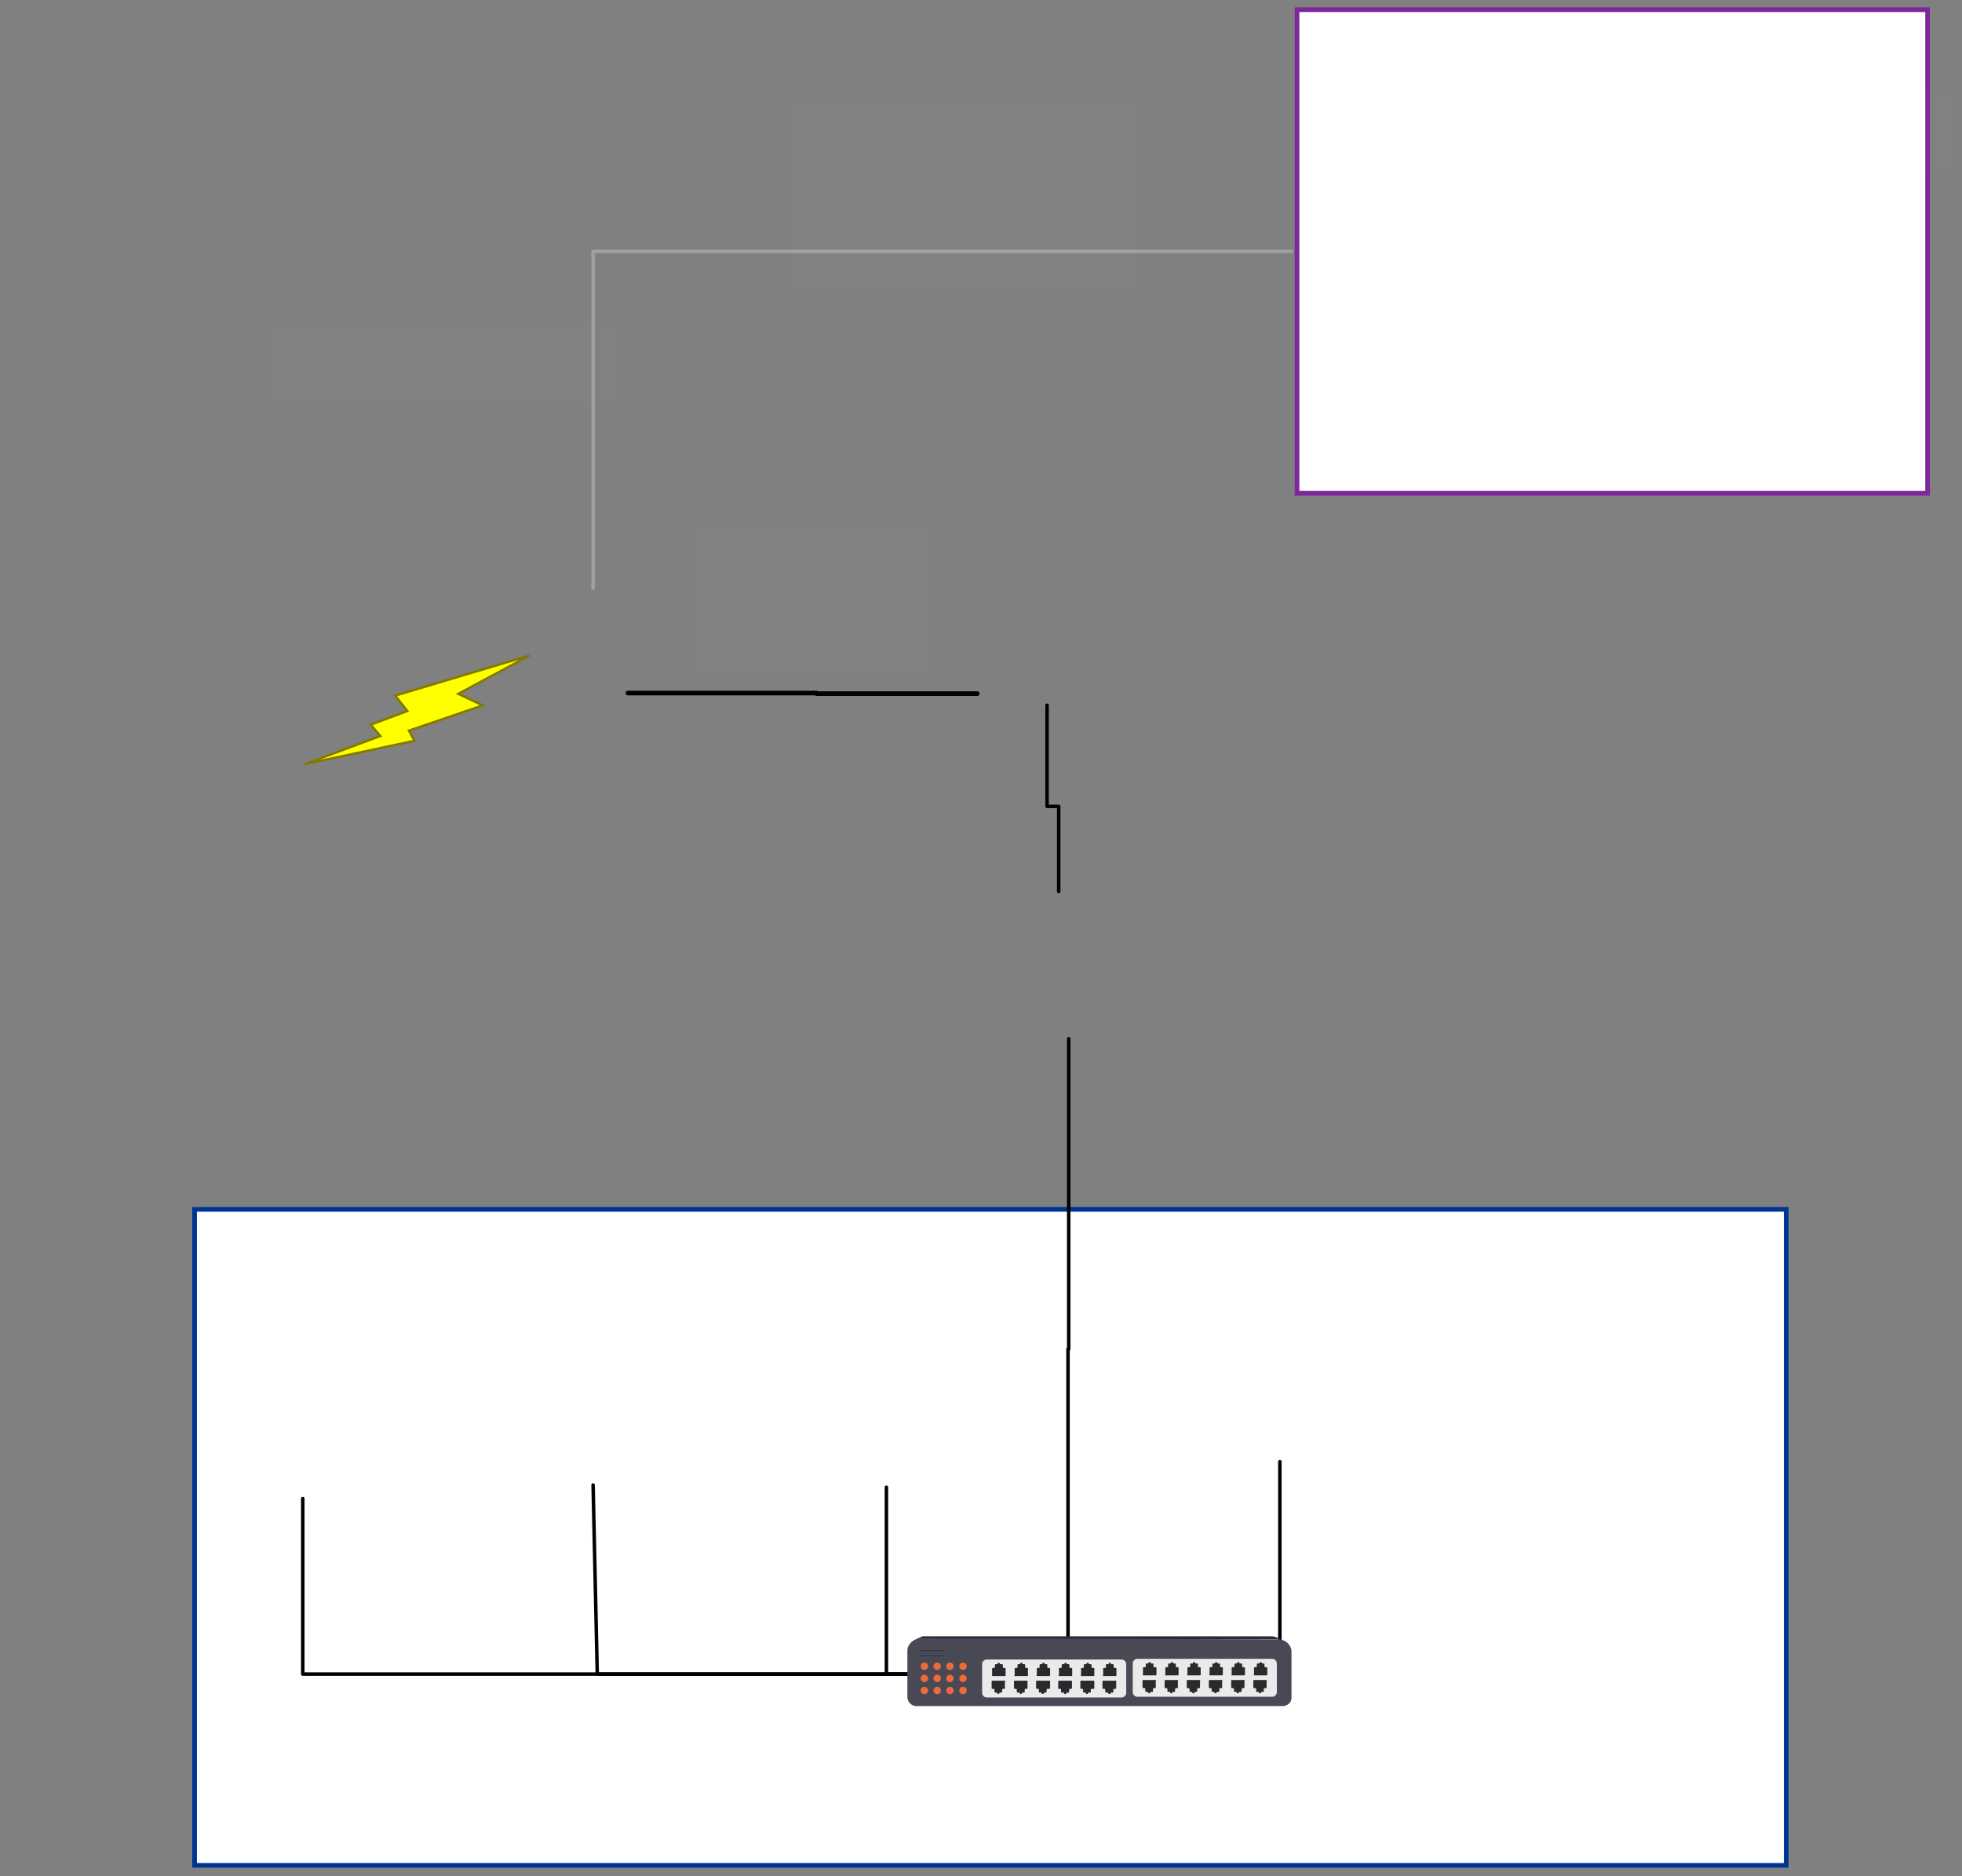 <svg xmlns="http://www.w3.org/2000/svg" xmlns:svg="http://www.w3.org/2000/svg" xmlns:xlink="http://www.w3.org/1999/xlink" version="1.0" viewBox="260.25 212 842.75 806.012"><rect x="260.25" y="212" width="842.75" height="806.012" fill="#808080" stroke="none"/><defs><style type="text/css">
        @font-face {
            font-family: 'lt_bold';
            src: url('undefined/assets/fonts/lato/lt-bold-webfont.woff2') format('woff2'),
                url('undefined/assets/fonts/lato/lt-bold-webfont.woff') format('woff');
            font-weight: normal;
            font-style: normal;
        }
        @font-face {
            font-family: 'lt_bold_italic';
            src: url('undefined/assets/fonts/lato/lt-bolditalic-webfont.woff2') format('woff2'),
                url('undefined/assets/fonts/lato/lt-bolditalic-webfont.woff') format('woff');
            font-weight: normal;
            font-style: normal;
        }
        @font-face {
            font-family: 'lt_italic';
            src: url('undefined/assets/fonts/lato/lt-italic-webfont.woff2') format('woff2'),
                url('undefined/assets/fonts/lato/lt-italic-webfont.woff') format('woff');
            font-weight: normal;
            font-style: normal;
        }
        @font-face {
            font-family: 'lt_regular';
            src: url('undefined/assets/fonts/lato/lt-regular-webfont.woff2') format('woff2'),
                url('undefined/assets/fonts/lato/lt-regular-webfont.woff') format('woff');
            font-weight: normal;
            font-style: normal;
        }
        @font-face {
            font-family: 'lt-hairline';
            src: url('undefined/assets/fonts/embed/lt-hairline-webfont.woff2') format('woff2'),
                url('undefined/assets/fonts/embed/lt-hairline-webfont.woff') format('woff');
            font-weight: normal;
            font-style: normal;
        }
        @font-face {
            font-family: 'lt-thinitalic';
            src: url('undefined/assets/fonts/embed/lt-thinitalic-webfont.woff2') format('woff2'),
                url('undefined/assets/fonts/embed/lt-thinitalic-webfont.woff') format('woff');
            font-weight: normal;
            font-style: normal;
        }
        @font-face {
            font-family: 'champagne';
            src: url('undefined/assets/fonts/embed/champagne-webfont.woff2') format('woff2'),
                url('undefined/assets/fonts/embed/champagne-webfont.woff') format('woff');
            font-weight: normal;
            font-style: normal;
        }
        @font-face {
            font-family: 'indie';
            src: url('undefined/assets/fonts/embed/indie-flower-webfont.woff2') format('woff2'),
                url('undefined/assets/fonts/embed/indie-flower-webfont.woff') format('woff');
            font-weight: normal;
            font-style: normal;
        }
        @font-face {
            font-family: 'bebas';
            src: url('undefined/assets/fonts/embed/bebasneue_regular-webfont.woff2') format('woff2'),
                url('undefined/assets/fonts/embed/bebasneue_regular-webfont.woff') format('woff');
            font-weight: normal;
            font-style: normal;
        }
        @font-face {
            font-family: 'bree';
            src: url('undefined/assets/fonts/embed/breeserif-regular-webfont.woff2') format('woff2'),
                url('undefined/assets/fonts/embed/breeserif-regular-webfont.woff') format('woff');
            font-weight: normal;
            font-style: normal;
        }
        @font-face {
            font-family: 'spartan';
            src: url('undefined/assets/fonts/embed/leaguespartan-bold-webfont.woff2') format('woff2'),
                url('undefined/assets/fonts/embed/leaguespartan-bold-webfont.woff') format('woff');
            font-weight: normal;
            font-style: normal;
        }
        @font-face {
            font-family: 'montserrat';
            src: url('undefined/assets/fonts/embed/montserrat-medium-webfont.woff2') format('woff2'),
                url('undefined/assets/fonts/embed/montserrat-medium-webfont.woff') format('woff');
            font-weight: normal;
            font-style: normal;
        }
        @font-face {
            font-family: 'open_sanscondensed';
            src: url('undefined/assets/fonts/embed/opensans-condlight-webfont.woff2') format('woff2'),
                url('undefined/assets/fonts/embed/opensans-condlight-webfont.woff') format('woff');
            font-weight: normal;
            font-style: normal;
        }
        @font-face {
            font-family: 'open_sansitalic';
            src: url('undefined/assets/fonts/embed/opensans-italic-webfont.woff2') format('woff2'),
                url('undefined/assets/fonts/embed/opensans-italic-webfont.woff') format('woff');
            font-weight: normal;
            font-style: normal;
        }
        @font-face {
            font-family: 'playfair';
            src: url('undefined/assets/fonts/embed/playfairdisplay-regular-webfont.woff2') format('woff2'),
                url('undefined/assets/fonts/embed/playfairdisplay-regular-webfont.woff') format('woff');
            font-weight: normal;
            font-style: normal;
        }
        @font-face {
            font-family: 'raleway';
            src: url('undefined/assets/fonts/embed/raleway-regular-webfont.woff2') format('woff2'),
                url('undefined/assets/fonts/embed/raleway-regular-webfont.woff') format('woff');
            font-weight: normal;
            font-style: normal;
        }
        @font-face {
            font-family: 'courier_prime';
            src: url('undefined/assets/fonts/embed/courier_prime-webfont.woff2') format('woff2'),
                url('undefined/assets/fonts/embed/courier_prime-webfont.woff') format('woff');
            font-weight: normal;
            font-style: normal;
        }
        p {
            margin: 0;
        }
        </style></defs><g id="1qm772hv13"><g transform="translate(340 730)"><path d="M 3.841,1.583 L 687.492,1.583 L 687.492,283.429 L 3.841,283.429 Z" fill="rgb(255, 255, 255)" stroke="rgb(0, 52, 148)" stroke-width="2" vector-effect="non-scaling-stroke" stroke-dasharray=""/></g></g><g id="8ns4au68gq"><g transform="translate(815 215)"><path d="M 2.372,1.167 L 273.219,1.167 L 273.219,208.919 L 2.372,208.919 Z" fill="rgb(255, 255, 255)" stroke="rgb(124, 39, 155)" stroke-width="2" vector-effect="non-scaling-stroke" stroke-dasharray=""/></g></g><g id="2pbu2e0vrt"><g transform="translate(680 470)"></g></g><g id="1qrbgag216"><g transform="translate(705 595)"></g></g><g id="2j2wf92r27"><g><path d="M 710,515 L 710,558.45 L 712.5,558.45 L 715,558.45 L 715,595" fill="none" stroke="#000000" stroke-width="1.5" stroke-linecap="round" stroke-linejoin="round"/></g></g><g id="1vrhzilak8"><g><path d="M 719.3,658.3 L 719.3,791.65 L 719.15,791.65 L 719,791.65 L 719,916.25" fill="none" stroke="#000000" stroke-width="1.5" stroke-linecap="round" stroke-linejoin="round"/></g></g><g id="ss7wkhywr9"><g transform="translate(370.3 785.85)"></g></g><g id="1m4rys9byq"><g><path d="M 390.3,855.85 L 390.3,931.25 L 689,931.25" fill="none" stroke="#000000" stroke-width="1.5" stroke-linecap="round" stroke-linejoin="round"/></g></g><g id="29r6cb1b6l"><g transform="translate(475 775)"></g></g><g id="1osnadtyo3"><g><path d="M 515,850 L 516.8,931.25 L 689,931.25" fill="none" stroke="#000000" stroke-width="1.5" stroke-linecap="round" stroke-linejoin="round"/></g></g><g id="dhf4ojesjc"><g transform="translate(265.25 471.95)"></g></g><g id="1m2q4l3maj"><g transform="translate(390.714 486.705)"><path d="M 96.996,6.93 L 66.365,23.404 L 76.915,28.358 L 45.184,39.202 L 47.565,43.563 L 0.484,53.582 L 32.919,41.524 L 28.765,36.645 L 44.508,30.777 L 39.286,24.163 Z" fill="rgb(255, 255, 0)" stroke="rgb(130, 122, 0)"/></g></g><g id="2k39np8e37"><g transform="translate(490 464.75)"></g></g><g id="513820tai7"><g><path d="M 530,509.75 L 610.925,509.75 L 610.925,509.875 L 610.925,510 L 680,510" fill="none" stroke="#000000" stroke-width="2" stroke-linecap="round" stroke-linejoin="round"/></g></g><g id="c36hphrzva"><g><path d="M 815,320 L 515,320 L 515,464.75" fill="none" stroke="#a0a0a0" stroke-width="1.5" stroke-linecap="round" stroke-linejoin="round"/></g></g><g id="1ytyyvzhpm"><g transform="translate(830 250)"></g></g><g id="1tivmgiz1b"><g transform="translate(795 775)"></g></g><g id="1degaf51ht"><g><path d="M 810,840 L 810,936.25 L 789,936.25" fill="none" stroke="#000000" stroke-width="1.5" stroke-linecap="round" stroke-linejoin="round"/></g></g><g id="2i08ppktbt"><g transform="translate(601 776)"></g></g><g id="2js4gy68gy"><g><path d="M 641,851 L 641,931.25 L 689,931.25" fill="none" stroke="#000000" stroke-width="1.5" stroke-linecap="round" stroke-linejoin="round"/></g></g><g id="1no7nbutz3"><g transform="translate(650 915)"><path d="M 161.4,1.5 L 160.5,1.2 L 4.1,1.2 L 3.2,1.5 L 6.6,0 L 157,0 Z" fill="rgb(42, 42, 61)" stroke="#ffffff" stroke-width="NaN" stroke-linecap="round" stroke-linejoin="round"/><path d="M 161.2,30 L 3.8,30 C 1.6,30 0,28 0,26.1 L 0,6.3 C 0,3.3 2.7,0.9 5.9,0.9 L 159.1,1.3 C 162.4,1.3 165,3.7 165,6.7 L 165,26.5 C 165,28.4 163.3,30 161.2,30 Z" fill="rgb(73, 73, 86)" stroke="#ffffff" stroke-width="NaN" stroke-linecap="round" stroke-linejoin="round"/><path d="M 156.7,26 L 98.8,26 C 97.7,26 96.8,25.1 96.8,24 L 96.8,11.7 C 96.8,10.6 97.7,9.7 98.8,9.7 L 156.7,9.7 C 157.8,9.7 158.7,10.6 158.7,11.7 L 158.7,24 C 158.7,25.1 157.8,26 156.7,26 Z" fill="rgb(234, 234, 234)" stroke="#ffffff" stroke-width="NaN" stroke-linecap="round" stroke-linejoin="round"/><path d="M 154.3,18.8 L 148.9,18.8 C 148.7,18.8 148.6,18.9 148.6,19.1 L 148.6,22 C 148.6,22.2 148.7,22.3 148.9,22.3 L 149.5,22.3 C 149.7,22.3 149.8,22.4 149.8,22.6 L 149.8,23.6 C 149.8,23.8 149.9,23.9 150.1,23.9 L 150.7,23.9 C 150.9,23.9 151,24 151,24.2 C 151,24.4 151.1,24.5 151.3,24.5 L 151.6,24.5 C 151.8,24.5 151.9,24.4 151.9,24.2 C 151.9,24 152,23.9 152.2,23.9 L 152.8,23.9 C 153,23.9 153.1,23.8 153.1,23.6 L 153.1,22.6 C 153.1,22.4 153.2,22.3 153.4,22.3 L 154,22.3 C 154.2,22.3 154.3,22.2 154.3,22 L 154.3,19.1 C 154.6,18.9 154.5,18.8 154.3,18.8 Z M 144.8,18.8 L 139.4,18.8 C 139.2,18.8 139.1,18.9 139.1,19.1 L 139.1,22 C 139.1,22.2 139.2,22.3 139.4,22.3 L 140,22.3 C 140.2,22.3 140.3,22.4 140.3,22.6 L 140.3,23.6 C 140.3,23.8 140.4,23.9 140.6,23.9 L 141.2,23.9 C 141.4,23.9 141.5,24 141.5,24.2 C 141.5,24.4 141.6,24.5 141.8,24.5 L 142.1,24.5 C 142.3,24.5 142.4,24.4 142.4,24.2 C 142.4,24 142.5,23.9 142.7,23.9 L 143.3,23.9 C 143.5,23.9 143.6,23.8 143.6,23.6 L 143.6,22.6 C 143.6,22.4 143.7,22.3 143.9,22.3 L 144.5,22.3 C 144.7,22.3 144.8,22.2 144.8,22 L 144.8,19.1 C 145.1,18.9 144.9,18.8 144.8,18.8 Z M 135.2,18.8 L 129.8,18.8 C 129.6,18.8 129.5,18.9 129.5,19.1 L 129.5,22 C 129.5,22.2 129.6,22.3 129.8,22.3 L 130.4,22.3 C 130.6,22.3 130.7,22.4 130.7,22.6 L 130.7,23.6 C 130.7,23.8 130.8,23.9 131,23.9 L 131.6,23.9 C 131.8,23.9 131.9,24 131.9,24.2 C 131.9,24.4 132,24.5 132.2,24.5 L 132.5,24.5 C 132.7,24.5 132.8,24.4 132.8,24.2 C 132.8,24 132.9,23.9 133.1,23.9 L 133.7,23.9 C 133.9,23.9 134,23.8 134,23.6 L 134,22.6 C 134,22.4 134.1,22.3 134.3,22.3 L 134.9,22.3 C 135.1,22.3 135.2,22.2 135.2,22 L 135.2,19.1 C 135.6,18.9 135.4,18.8 135.2,18.8 Z M 125.7,18.8 L 120.3,18.8 C 120.1,18.8 120,18.9 120,19.1 L 120,22 C 120,22.2 120.1,22.3 120.3,22.3 L 120.9,22.3 C 121.1,22.3 121.2,22.4 121.2,22.6 L 121.2,23.6 C 121.2,23.8 121.3,23.9 121.5,23.9 L 122.1,23.9 C 122.3,23.9 122.4,24 122.4,24.2 C 122.4,24.4 122.5,24.5 122.7,24.5 L 123,24.5 C 123.2,24.5 123.3,24.4 123.3,24.2 C 123.3,24 123.4,23.9 123.6,23.9 L 124.2,23.9 C 124.4,23.9 124.5,23.8 124.5,23.6 L 124.5,22.6 C 124.5,22.4 124.6,22.3 124.8,22.3 L 125.4,22.3 C 125.6,22.3 125.7,22.2 125.7,22 L 125.7,19.1 C 126,18.9 125.9,18.8 125.7,18.8 Z M 116.2,18.8 L 110.8,18.8 C 110.6,18.8 110.5,18.9 110.5,19.1 L 110.5,22 C 110.5,22.2 110.6,22.3 110.8,22.3 L 111.4,22.3 C 111.6,22.3 111.7,22.4 111.7,22.6 L 111.7,23.6 C 111.7,23.8 111.8,23.9 112,23.9 L 112.6,23.9 C 112.8,23.9 112.9,24 112.9,24.2 C 112.9,24.4 113,24.5 113.2,24.5 L 113.5,24.5 C 113.7,24.5 113.8,24.4 113.8,24.2 C 113.8,24 113.9,23.9 114.1,23.9 L 114.7,23.9 C 114.9,23.9 115,23.8 115,23.6 L 115,22.6 C 115,22.4 115.1,22.3 115.3,22.3 L 115.9,22.3 C 116.1,22.3 116.2,22.2 116.2,22 L 116.2,19.1 C 116.5,18.9 116.4,18.8 116.2,18.8 Z M 106.7,18.8 L 101.3,18.8 C 101.1,18.8 101,18.9 101,19.1 L 101,22 C 101,22.2 101.1,22.3 101.3,22.3 L 101.9,22.3 C 102.1,22.3 102.2,22.4 102.2,22.6 L 102.2,23.6 C 102.2,23.8 102.3,23.9 102.5,23.9 L 103.1,23.9 C 103.3,23.9 103.4,24 103.4,24.2 C 103.4,24.4 103.5,24.5 103.7,24.5 L 104,24.5 C 104.2,24.5 104.3,24.4 104.3,24.2 C 104.3,24 104.4,23.9 104.6,23.9 L 105.2,23.9 C 105.4,23.9 105.5,23.8 105.5,23.6 L 105.5,22.6 C 105.5,22.4 105.6,22.3 105.8,22.3 L 106.4,22.3 C 106.6,22.3 106.7,22.2 106.7,22 L 106.7,19.1 C 107,18.9 106.9,18.8 106.7,18.8 Z M 101.3,16.8 L 106.7,16.8 C 106.9,16.8 107,16.7 107,16.5 L 107,13.6 C 107,13.4 106.9,13.3 106.7,13.3 L 106,13.3 C 105.8,13.3 105.7,13.2 105.7,13 L 105.7,12 C 105.7,11.8 105.6,11.7 105.4,11.7 L 104.8,11.7 C 104.6,11.7 104.5,11.6 104.5,11.4 C 104.5,11.2 104.4,11.1 104.2,11.1 L 103.9,11.1 C 103.7,11.1 103.6,11.2 103.6,11.4 C 103.6,11.6 103.5,11.7 103.3,11.7 L 102.7,11.7 C 102.5,11.7 102.4,11.8 102.4,12 L 102.4,13 C 102.4,13.2 102.3,13.3 102.1,13.3 L 101.5,13.3 C 101.3,13.3 101.2,13.4 101.2,13.6 L 101.2,16.5 C 100.9,16.7 101.1,16.8 101.3,16.8 Z M 110.8,16.8 L 116.2,16.8 C 116.4,16.8 116.5,16.7 116.5,16.5 L 116.5,13.6 C 116.5,13.4 116.4,13.3 116.2,13.3 L 115.6,13.3 C 115.4,13.3 115.3,13.2 115.3,13 L 115.3,12 C 115.3,11.8 115.2,11.7 115,11.7 L 114.4,11.7 C 114.2,11.7 114.1,11.6 114.1,11.4 C 114.1,11.2 114,11.1 113.8,11.1 L 113.5,11.1 C 113.3,11.1 113.2,11.2 113.2,11.4 C 113.2,11.6 113.1,11.7 112.9,11.7 L 112.3,11.7 C 112.1,11.7 112,11.8 112,12 L 112,13 C 112,13.2 111.9,13.3 111.7,13.3 L 111.1,13.3 C 110.9,13.3 110.8,13.4 110.8,13.6 L 110.8,16.5 C 110.5,16.7 110.6,16.8 110.8,16.8 Z M 120.3,16.8 L 125.7,16.8 C 125.9,16.8 126,16.7 126,16.5 L 126,13.6 C 126,13.4 125.9,13.3 125.7,13.3 L 125.1,13.3 C 124.9,13.3 124.8,13.2 124.8,13 L 124.8,12 C 124.8,11.8 124.7,11.7 124.5,11.7 L 123.9,11.7 C 123.7,11.7 123.6,11.6 123.6,11.4 C 123.6,11.2 123.5,11.1 123.3,11.1 L 123,11.1 C 122.8,11.1 122.7,11.2 122.7,11.4 C 122.7,11.6 122.6,11.7 122.4,11.7 L 121.8,11.7 C 121.6,11.7 121.5,11.8 121.5,12 L 121.5,13 C 121.5,13.2 121.4,13.3 121.2,13.3 L 120.6,13.3 C 120.4,13.3 120.3,13.4 120.3,13.6 L 120.3,16.5 C 120,16.7 120.1,16.8 120.3,16.8 Z M 129.8,16.8 L 135.2,16.8 C 135.4,16.8 135.5,16.7 135.5,16.5 L 135.5,13.6 C 135.5,13.4 135.4,13.3 135.2,13.3 L 134.6,13.3 C 134.4,13.3 134.3,13.2 134.3,13 L 134.3,12 C 134.3,11.8 134.2,11.7 134,11.7 L 133.4,11.7 C 133.2,11.7 133.1,11.6 133.1,11.4 C 133.1,11.2 133,11.1 132.8,11.1 L 132.5,11.1 C 132.3,11.1 132.2,11.2 132.2,11.4 C 132.2,11.6 132.1,11.7 131.9,11.7 L 131.3,11.7 C 131.1,11.7 131,11.8 131,12 L 131,13 C 131,13.2 130.9,13.3 130.7,13.3 L 130.1,13.3 C 129.9,13.3 129.8,13.4 129.8,13.6 L 129.8,16.5 C 129.5,16.7 129.7,16.8 129.8,16.8 Z M 139.3,16.8 L 144.7,16.8 C 144.9,16.8 145,16.7 145,16.5 L 145,13.6 C 145,13.4 144.9,13.3 144.7,13.3 L 144.1,13.3 C 143.9,13.3 143.8,13.2 143.8,13 L 143.8,12 C 143.8,11.8 143.7,11.7 143.5,11.7 L 142.9,11.7 C 142.7,11.7 142.6,11.6 142.6,11.4 C 142.6,11.2 142.5,11.1 142.3,11.1 L 142,11.1 C 141.8,11.1 141.7,11.2 141.7,11.4 C 141.7,11.6 141.6,11.7 141.4,11.7 L 140.8,11.7 C 140.6,11.7 140.5,11.8 140.5,12 L 140.5,13 C 140.5,13.2 140.4,13.3 140.2,13.3 L 139.6,13.3 C 139.4,13.3 139.3,13.4 139.3,13.6 L 139.3,16.5 C 139,16.7 139.2,16.8 139.3,16.8 Z M 148.9,16.8 L 154.3,16.8 C 154.5,16.8 154.6,16.7 154.6,16.5 L 154.6,13.6 C 154.6,13.4 154.5,13.3 154.3,13.3 L 153.7,13.3 C 153.5,13.3 153.4,13.2 153.4,13 L 153.4,12 C 153.4,11.8 153.3,11.7 153.1,11.7 L 152.5,11.7 C 152.3,11.7 152.2,11.6 152.2,11.4 C 152.2,11.2 152.1,11.1 151.9,11.1 L 151.6,11.1 C 151.4,11.1 151.3,11.2 151.3,11.4 C 151.3,11.6 151.2,11.7 151,11.7 L 150.4,11.7 C 150.2,11.7 150.1,11.8 150.1,12 L 150.1,13 C 150.1,13.2 150,13.3 149.8,13.3 L 149.2,13.3 C 149,13.3 148.9,13.4 148.9,13.6 L 148.9,16.5 C 148.6,16.7 148.7,16.8 148.9,16.8 Z" fill="rgb(41, 42, 45)" stroke="#ffffff" stroke-width="NaN" stroke-linecap="round" stroke-linejoin="round"/><path d="M 92,26.3 L 34.1,26.3 C 33,26.3 32.1,25.4 32.1,24.3 L 32.1,12 C 32.1,10.9 33,10 34.1,10 L 92,10 C 93.1,10 94,10.9 94,12 L 94,24.3 C 94,25.4 93.1,26.3 92,26.3 Z" fill="rgb(234, 234, 234)" stroke="#ffffff" stroke-width="NaN" stroke-linecap="round" stroke-linejoin="round"/><path d="M 89.5,19.1 L 84.1,19.1 C 83.9,19.1 83.8,19.2 83.8,19.4 L 83.8,22.3 C 83.8,22.5 83.9,22.6 84.1,22.6 L 84.7,22.6 C 84.9,22.6 85,22.7 85,22.9 L 85,23.9 C 85,24.1 85.1,24.2 85.3,24.2 L 86,24.2 C 86.2,24.2 86.3,24.3 86.3,24.5 C 86.3,24.7 86.4,24.8 86.6,24.8 L 87,24.8 C 87.2,24.8 87.3,24.7 87.3,24.5 C 87.3,24.3 87.4,24.2 87.6,24.2 L 88.2,24.2 C 88.4,24.2 88.5,24.1 88.5,23.9 L 88.5,22.9 C 88.5,22.7 88.6,22.6 88.8,22.6 L 89.4,22.6 C 89.6,22.6 89.7,22.5 89.7,22.3 L 89.7,19.4 C 89.9,19.2 89.7,19.1 89.5,19.1 Z M 80,19.1 L 74.6,19.1 C 74.4,19.1 74.3,19.2 74.3,19.4 L 74.3,22.3 C 74.3,22.5 74.4,22.6 74.6,22.6 L 75.2,22.6 C 75.4,22.6 75.5,22.7 75.5,22.9 L 75.5,23.9 C 75.5,24.1 75.6,24.2 75.8,24.2 L 76.4,24.2 C 76.6,24.2 76.7,24.3 76.7,24.5 C 76.7,24.7 76.8,24.8 77,24.8 L 77.3,24.8 C 77.5,24.8 77.6,24.7 77.6,24.5 C 77.6,24.3 77.7,24.2 77.9,24.2 L 78.5,24.2 C 78.7,24.2 78.8,24.1 78.8,23.9 L 78.8,22.9 C 78.8,22.7 78.9,22.6 79.1,22.6 L 80,22.6 C 80.2,22.6 80.3,22.5 80.3,22.3 L 80.3,19.4 C 80.3,19.2 80.2,19.1 80,19.1 Z M 70.5,19.1 L 65.1,19.1 C 64.9,19.1 64.8,19.2 64.8,19.4 L 64.8,22.3 C 64.8,22.5 64.9,22.6 65.1,22.6 L 65.7,22.6 C 65.9,22.6 66,22.7 66,22.9 L 66,23.9 C 66,24.1 66.1,24.2 66.3,24.2 L 67,24.2 C 67.2,24.2 67.3,24.3 67.3,24.5 C 67.3,24.7 67.4,24.8 67.6,24.8 L 68,24.8 C 68.2,24.8 68.3,24.7 68.3,24.5 C 68.3,24.3 68.4,24.2 68.6,24.2 L 69.2,24.2 C 69.4,24.2 69.5,24.1 69.5,23.9 L 69.5,22.9 C 69.5,22.7 69.6,22.6 69.8,22.6 L 70.4,22.6 C 70.6,22.6 70.7,22.5 70.7,22.3 L 70.7,19.4 C 70.8,19.2 70.7,19.1 70.5,19.1 Z M 61,19.1 L 55.6,19.1 C 55.4,19.1 55.3,19.2 55.3,19.4 L 55.3,22.3 C 55.3,22.5 55.4,22.6 55.6,22.6 L 56.2,22.6 C 56.4,22.6 56.5,22.7 56.5,22.9 L 56.5,23.9 C 56.5,24.1 56.6,24.2 56.8,24.2 L 57.4,24.2 C 57.6,24.2 57.7,24.3 57.7,24.5 C 57.7,24.7 57.8,24.8 58,24.8 L 58.3,24.8 C 58.5,24.8 58.6,24.7 58.6,24.5 C 58.6,24.3 58.7,24.2 58.9,24.2 L 59.5,24.2 C 59.7,24.2 59.8,24.1 59.8,23.9 L 59.8,22.9 C 59.8,22.7 59.9,22.6 60.1,22.6 L 61,22.6 C 61.2,22.6 61.3,22.5 61.3,22.3 L 61.3,19.4 C 61.3,19.2 61.2,19.1 61,19.1 Z M 51.5,19.1 L 46.1,19.1 C 45.9,19.1 45.8,19.2 45.8,19.4 L 45.8,22.3 C 45.8,22.5 45.9,22.6 46.1,22.6 L 46.7,22.6 C 46.9,22.6 47,22.7 47,22.9 L 47,23.9 C 47,24.1 47.1,24.2 47.3,24.2 L 48,24.2 C 48.2,24.2 48.3,24.3 48.3,24.5 C 48.3,24.7 48.4,24.8 48.6,24.8 L 48.9,24.8 C 49.1,24.8 49.2,24.7 49.2,24.5 C 49.2,24.3 49.3,24.2 49.5,24.2 L 50.1,24.2 C 50.3,24.2 50.4,24.1 50.4,23.9 L 50.4,22.9 C 50.4,22.7 50.5,22.6 50.7,22.6 L 51.3,22.6 C 51.5,22.6 51.6,22.5 51.6,22.3 L 51.6,19.4 C 51.8,19.2 51.6,19.1 51.5,19.1 Z M 41.9,19.1 L 36.5,19.1 C 36.3,19.1 36.2,19.2 36.2,19.4 L 36.2,22.3 C 36.2,22.5 36.3,22.6 36.5,22.6 L 37.1,22.6 C 37.3,22.6 37.4,22.7 37.4,22.9 L 37.4,23.9 C 37.4,24.1 37.5,24.2 37.7,24.2 L 38.3,24.2 C 38.5,24.2 38.6,24.3 38.6,24.5 C 38.6,24.7 38.7,24.8 38.9,24.8 L 39.2,24.8 C 39.4,24.8 39.5,24.7 39.5,24.5 C 39.5,24.3 39.6,24.2 39.8,24.2 L 40.4,24.2 C 40.6,24.2 40.7,24.1 40.7,23.9 L 40.7,22.9 C 40.7,22.7 40.8,22.6 41,22.6 L 41.6,22.6 C 41.8,22.6 41.9,22.5 41.9,22.3 L 41.9,19.4 C 42.3,19.2 42.1,19.1 41.9,19.1 Z M 36.5,17.1 L 41.9,17.1 C 42.1,17.1 42.2,17 42.2,16.8 L 42.2,13.9 C 42.2,13.7 42.1,13.6 41.9,13.6 L 41.3,13.6 C 41.1,13.6 41,13.5 41,13.3 L 41,12.3 C 41,12.1 40.9,12 40.7,12 L 40,12 C 39.8,12 39.7,11.9 39.7,11.7 C 39.7,11.5 39.6,11.4 39.4,11.4 L 39.1,11.4 C 38.9,11.4 38.8,11.5 38.8,11.7 C 38.8,11.9 38.7,12 38.5,12 L 37.9,12 C 37.7,12 37.6,12.1 37.6,12.3 L 37.6,13.3 C 37.6,13.5 37.5,13.6 37.3,13.6 L 36.7,13.6 C 36.5,13.6 36.4,13.7 36.4,13.9 L 36.4,16.8 C 36.2,17 36.4,17.1 36.5,17.1 Z M 46.1,17.1 L 51.5,17.1 C 51.7,17.1 51.8,17 51.8,16.8 L 51.8,13.9 C 51.8,13.7 51.7,13.6 51.5,13.6 L 50.9,13.6 C 50.7,13.6 50.6,13.5 50.6,13.3 L 50.6,12.3 C 50.6,12.1 50.5,12 50.3,12 L 49.7,12 C 49.5,12 49.4,11.9 49.4,11.7 C 49.4,11.5 49.3,11.4 49.1,11.4 L 48.8,11.4 C 48.6,11.4 48.5,11.5 48.5,11.7 C 48.5,11.9 48.4,12 48.2,12 L 47.6,12 C 47.4,12 47.3,12.1 47.3,12.3 L 47.3,13.3 C 47.3,13.5 47.2,13.6 47,13.6 L 46.4,13.6 C 46.2,13.6 46.1,13.7 46.1,13.9 L 46.1,16.8 C 45.7,17 45.9,17.1 46.1,17.1 Z M 55.6,17.1 L 61,17.1 C 61.2,17.1 61.3,17 61.3,16.8 L 61.3,13.9 C 61.3,13.7 61.2,13.6 61,13.6 L 60.4,13.6 C 60.2,13.6 60.1,13.5 60.1,13.3 L 60.1,12.3 C 60.1,12.1 60,12 59.8,12 L 59.2,12 C 59,12 58.9,11.9 58.9,11.7 C 58.9,11.5 58.8,11.4 58.6,11.4 L 58.3,11.4 C 58.1,11.4 58,11.5 58,11.7 C 58,11.9 57.9,12 57.7,12 L 57.1,12 C 56.9,12 56.8,12.1 56.8,12.3 L 56.8,13.3 C 56.8,13.5 56.7,13.6 56.5,13.6 L 55.9,13.6 C 55.7,13.6 55.6,13.7 55.6,13.9 L 55.6,16.8 C 55.3,17 55.4,17.1 55.6,17.1 Z M 65.1,17.1 L 70.5,17.1 C 70.7,17.1 70.8,17 70.8,16.8 L 70.8,13.9 C 70.8,13.7 70.7,13.6 70.5,13.6 L 69.9,13.6 C 69.7,13.6 69.6,13.5 69.6,13.3 L 69.6,12.3 C 69.6,12.1 69.5,12 69.3,12 L 68.7,12 C 68.5,12 68.4,11.9 68.4,11.7 C 68.4,11.5 68.3,11.4 68.1,11.4 L 67.8,11.4 C 67.6,11.4 67.5,11.5 67.5,11.7 C 67.5,11.9 67.4,12 67.2,12 L 66.6,12 C 66.4,12 66.3,12.1 66.3,12.3 L 66.3,13.3 C 66.3,13.5 66.2,13.6 66,13.6 L 65.4,13.6 C 65.2,13.6 65.1,13.7 65.1,13.9 L 65.1,16.8 C 64.8,17 64.9,17.1 65.1,17.1 Z M 74.6,17.1 L 80,17.1 C 80.2,17.1 80.3,17 80.3,16.8 L 80.3,13.9 C 80.3,13.7 80.2,13.6 80,13.6 L 79.4,13.6 C 79.2,13.6 79.1,13.5 79.1,13.3 L 79.1,12.3 C 79.1,12.1 79,12 78.8,12 L 78.2,12 C 78,12 77.9,11.9 77.9,11.7 C 77.9,11.5 77.8,11.4 77.6,11.4 L 77.3,11.4 C 77.1,11.4 77,11.5 77,11.7 C 77,11.9 76.9,12 76.7,12 L 76.1,12 C 75.9,12 75.8,12.1 75.8,12.3 L 75.8,13.3 C 75.8,13.5 75.7,13.6 75.5,13.6 L 74.9,13.6 C 74.7,13.6 74.6,13.7 74.6,13.9 L 74.6,16.8 C 74.3,17 74.4,17.1 74.6,17.1 Z M 84.1,17.1 L 89.5,17.1 C 89.7,17.1 89.8,17 89.8,16.8 L 89.8,13.9 C 89.8,13.7 89.7,13.6 89.5,13.6 L 88.9,13.6 C 88.7,13.6 88.6,13.5 88.6,13.3 L 88.6,12.3 C 88.6,12.1 88.5,12 88.3,12 L 87.7,12 C 87.5,12 87.4,11.9 87.4,11.7 C 87.4,11.5 87.3,11.4 87.1,11.4 L 86.8,11.4 C 86.6,11.4 86.5,11.5 86.5,11.7 C 86.5,11.9 86.4,12 86.2,12 L 85.6,12 C 85.4,12 85.3,12.1 85.3,12.3 L 85.3,13.3 C 85.3,13.5 85.2,13.6 85,13.6 L 84.4,13.6 C 84.2,13.6 84.1,13.7 84.1,13.9 L 84.1,16.8 C 83.8,17 84,17.1 84.1,17.1 Z" fill="rgb(41, 42, 45)" stroke="#ffffff" stroke-width="NaN" stroke-linecap="round" stroke-linejoin="round"/><path d="M 5.7,12.9 C 5.7,14.132 7.033,14.901 8.1,14.286 C 8.595,14 8.9,13.472 8.9,12.9 C 8.9,11.668 7.567,10.899 6.5,11.514 C 6.005,11.8 5.7,12.328 5.7,12.9" fill="rgb(237, 107, 57)" stroke="#ffffff" stroke-width="NaN" stroke-linecap="round" stroke-linejoin="round"/><path d="M 11.2,12.9 C 11.2,14.132 12.533,14.901 13.6,14.286 C 14.095,14 14.4,13.472 14.4,12.9 C 14.4,11.668 13.067,10.899 12,11.514 C 11.505,11.8 11.2,12.328 11.2,12.9" fill="rgb(237, 107, 57)" stroke="#ffffff" stroke-width="NaN" stroke-linecap="round" stroke-linejoin="round"/><path d="M 16.7,12.9 C 16.7,14.132 18.033,14.901 19.1,14.286 C 19.595,14 19.9,13.472 19.9,12.9 C 19.9,11.668 18.567,10.899 17.5,11.514 C 17.005,11.8 16.7,12.328 16.7,12.9" fill="rgb(237, 107, 57)" stroke="#ffffff" stroke-width="NaN" stroke-linecap="round" stroke-linejoin="round"/><path d="M 22.3,12.9 C 22.3,14.132 23.633,14.901 24.7,14.286 C 25.195,14 25.5,13.472 25.5,12.9 C 25.5,11.668 24.167,10.899 23.1,11.514 C 22.605,11.8 22.3,12.328 22.3,12.9" fill="rgb(237, 107, 57)" stroke="#ffffff" stroke-width="NaN" stroke-linecap="round" stroke-linejoin="round"/><path d="M 5.7,18.1 C 5.7,19.332 7.033,20.101 8.1,19.486 C 8.595,19.2 8.9,18.672 8.9,18.1 C 8.9,16.868 7.567,16.099 6.5,16.714 C 6.005,17 5.7,17.528 5.7,18.1" fill="rgb(237, 107, 57)" stroke="#ffffff" stroke-width="NaN" stroke-linecap="round" stroke-linejoin="round"/><path d="M 11.2,18.1 C 11.2,19.332 12.533,20.101 13.6,19.486 C 14.095,19.2 14.4,18.672 14.4,18.1 C 14.4,16.868 13.067,16.099 12,16.714 C 11.505,17 11.2,17.528 11.2,18.1" fill="rgb(237, 107, 57)" stroke="#ffffff" stroke-width="NaN" stroke-linecap="round" stroke-linejoin="round"/><path d="M 16.7,18.1 C 16.7,19.332 18.033,20.101 19.1,19.486 C 19.595,19.2 19.9,18.672 19.9,18.1 C 19.9,16.868 18.567,16.099 17.5,16.714 C 17.005,17 16.7,17.528 16.7,18.1" fill="rgb(237, 107, 57)" stroke="#ffffff" stroke-width="NaN" stroke-linecap="round" stroke-linejoin="round"/><path d="M 22.3,18.1 C 22.3,19.332 23.633,20.101 24.7,19.486 C 25.195,19.2 25.5,18.672 25.5,18.1 C 25.5,16.868 24.167,16.099 23.1,16.714 C 22.605,17 22.3,17.528 22.3,18.1" fill="rgb(237, 107, 57)" stroke="#ffffff" stroke-width="NaN" stroke-linecap="round" stroke-linejoin="round"/><path d="M 5.7,23.3 C 5.7,24.532 7.033,25.301 8.1,24.686 C 8.595,24.4 8.9,23.872 8.9,23.3 C 8.9,22.068 7.567,21.299 6.5,21.914 C 6.005,22.2 5.7,22.728 5.7,23.3" fill="rgb(237, 107, 57)" stroke="#ffffff" stroke-width="NaN" stroke-linecap="round" stroke-linejoin="round"/><path d="M 11.2,23.3 C 11.2,24.532 12.533,25.301 13.6,24.686 C 14.095,24.4 14.4,23.872 14.4,23.3 C 14.4,22.068 13.067,21.299 12,21.914 C 11.505,22.2 11.2,22.728 11.2,23.3" fill="rgb(237, 107, 57)" stroke="#ffffff" stroke-width="NaN" stroke-linecap="round" stroke-linejoin="round"/><path d="M 16.7,23.3 C 16.7,24.532 18.033,25.301 19.1,24.686 C 19.595,24.4 19.9,23.872 19.9,23.3 C 19.9,22.068 18.567,21.299 17.5,21.914 C 17.005,22.2 16.7,22.728 16.7,23.3" fill="rgb(237, 107, 57)" stroke="#ffffff" stroke-width="NaN" stroke-linecap="round" stroke-linejoin="round"/><path d="M 22.3,23.3 C 22.3,24.532 23.633,25.301 24.7,24.686 C 25.195,24.4 25.5,23.872 25.5,23.3 C 25.5,22.068 24.167,21.299 23.1,21.914 C 22.605,22.2 22.3,22.728 22.3,23.3" fill="rgb(237, 107, 57)" stroke="#ffffff" stroke-width="NaN" stroke-linecap="round" stroke-linejoin="round"/><path d="M 15.5,6.4 L 5.4,6.4 C 5.3,6.4 5.2,6.3 5.2,6.2 C 5.2,6.1 5.3,6 5.4,6 L 15.5,6 C 15.6,6 15.7,6.1 15.7,6.2 C 15.7,6.3 15.6,6.4 15.5,6.4 Z M 15.5,8.6 L 5.4,8.6 C 5.3,8.6 5.2,8.5 5.2,8.4 C 5.2,8.3 5.3,8.2 5.4,8.2 L 15.5,8.2 C 15.6,8.2 15.7,8.3 15.7,8.4 C 15.7,8.6 15.6,8.6 15.5,8.6 Z" fill="rgb(39, 51, 63)" stroke="#ffffff" stroke-width="NaN" stroke-linecap="round" stroke-linejoin="round"/></g></g><g id="1ia22c2x4k"><g transform="translate(600 255)"><rect x="0" y="0" width="150" height="82" fill="rgba(255,255,255,0.01)" stroke="rgba(255,255,255,0.01)" stroke-width="NaN" stroke-linecap="round" stroke-linejoin="round"/></g></g><g id="1p0zs3yid3"><g transform="translate(950 250)"><rect x="0" y="0" width="150" height="36.999" fill="rgba(255,255,255,0.01)" stroke="rgba(255,255,255,0.01)" stroke-width="NaN" stroke-linecap="round" stroke-linejoin="round"/></g></g><g id="8ws6ui0yik"><g transform="translate(375 350)"><rect x="0" y="0" width="150" height="37" fill="rgba(255,255,255,0.01)" stroke="rgba(255,255,255,0.01)" stroke-width="NaN" stroke-linecap="round" stroke-linejoin="round"/></g></g><g id="c2if8q1ww9"><g transform="translate(559 438)"><rect x="0" y="0" width="103" height="66" fill="rgba(255,255,255,0.01)" stroke="rgba(255,255,255,0.01)" stroke-width="NaN" stroke-linecap="round" stroke-linejoin="round"/></g></g><g id="2ikwip56wa"><g transform="translate(364.4 740.45)"><rect x="0" y="0" width="79.1" height="37" fill="rgba(255,255,255,0.01)" stroke="rgba(255,255,255,0.01)" stroke-width="NaN" stroke-linecap="round" stroke-linejoin="round"/></g></g></svg>